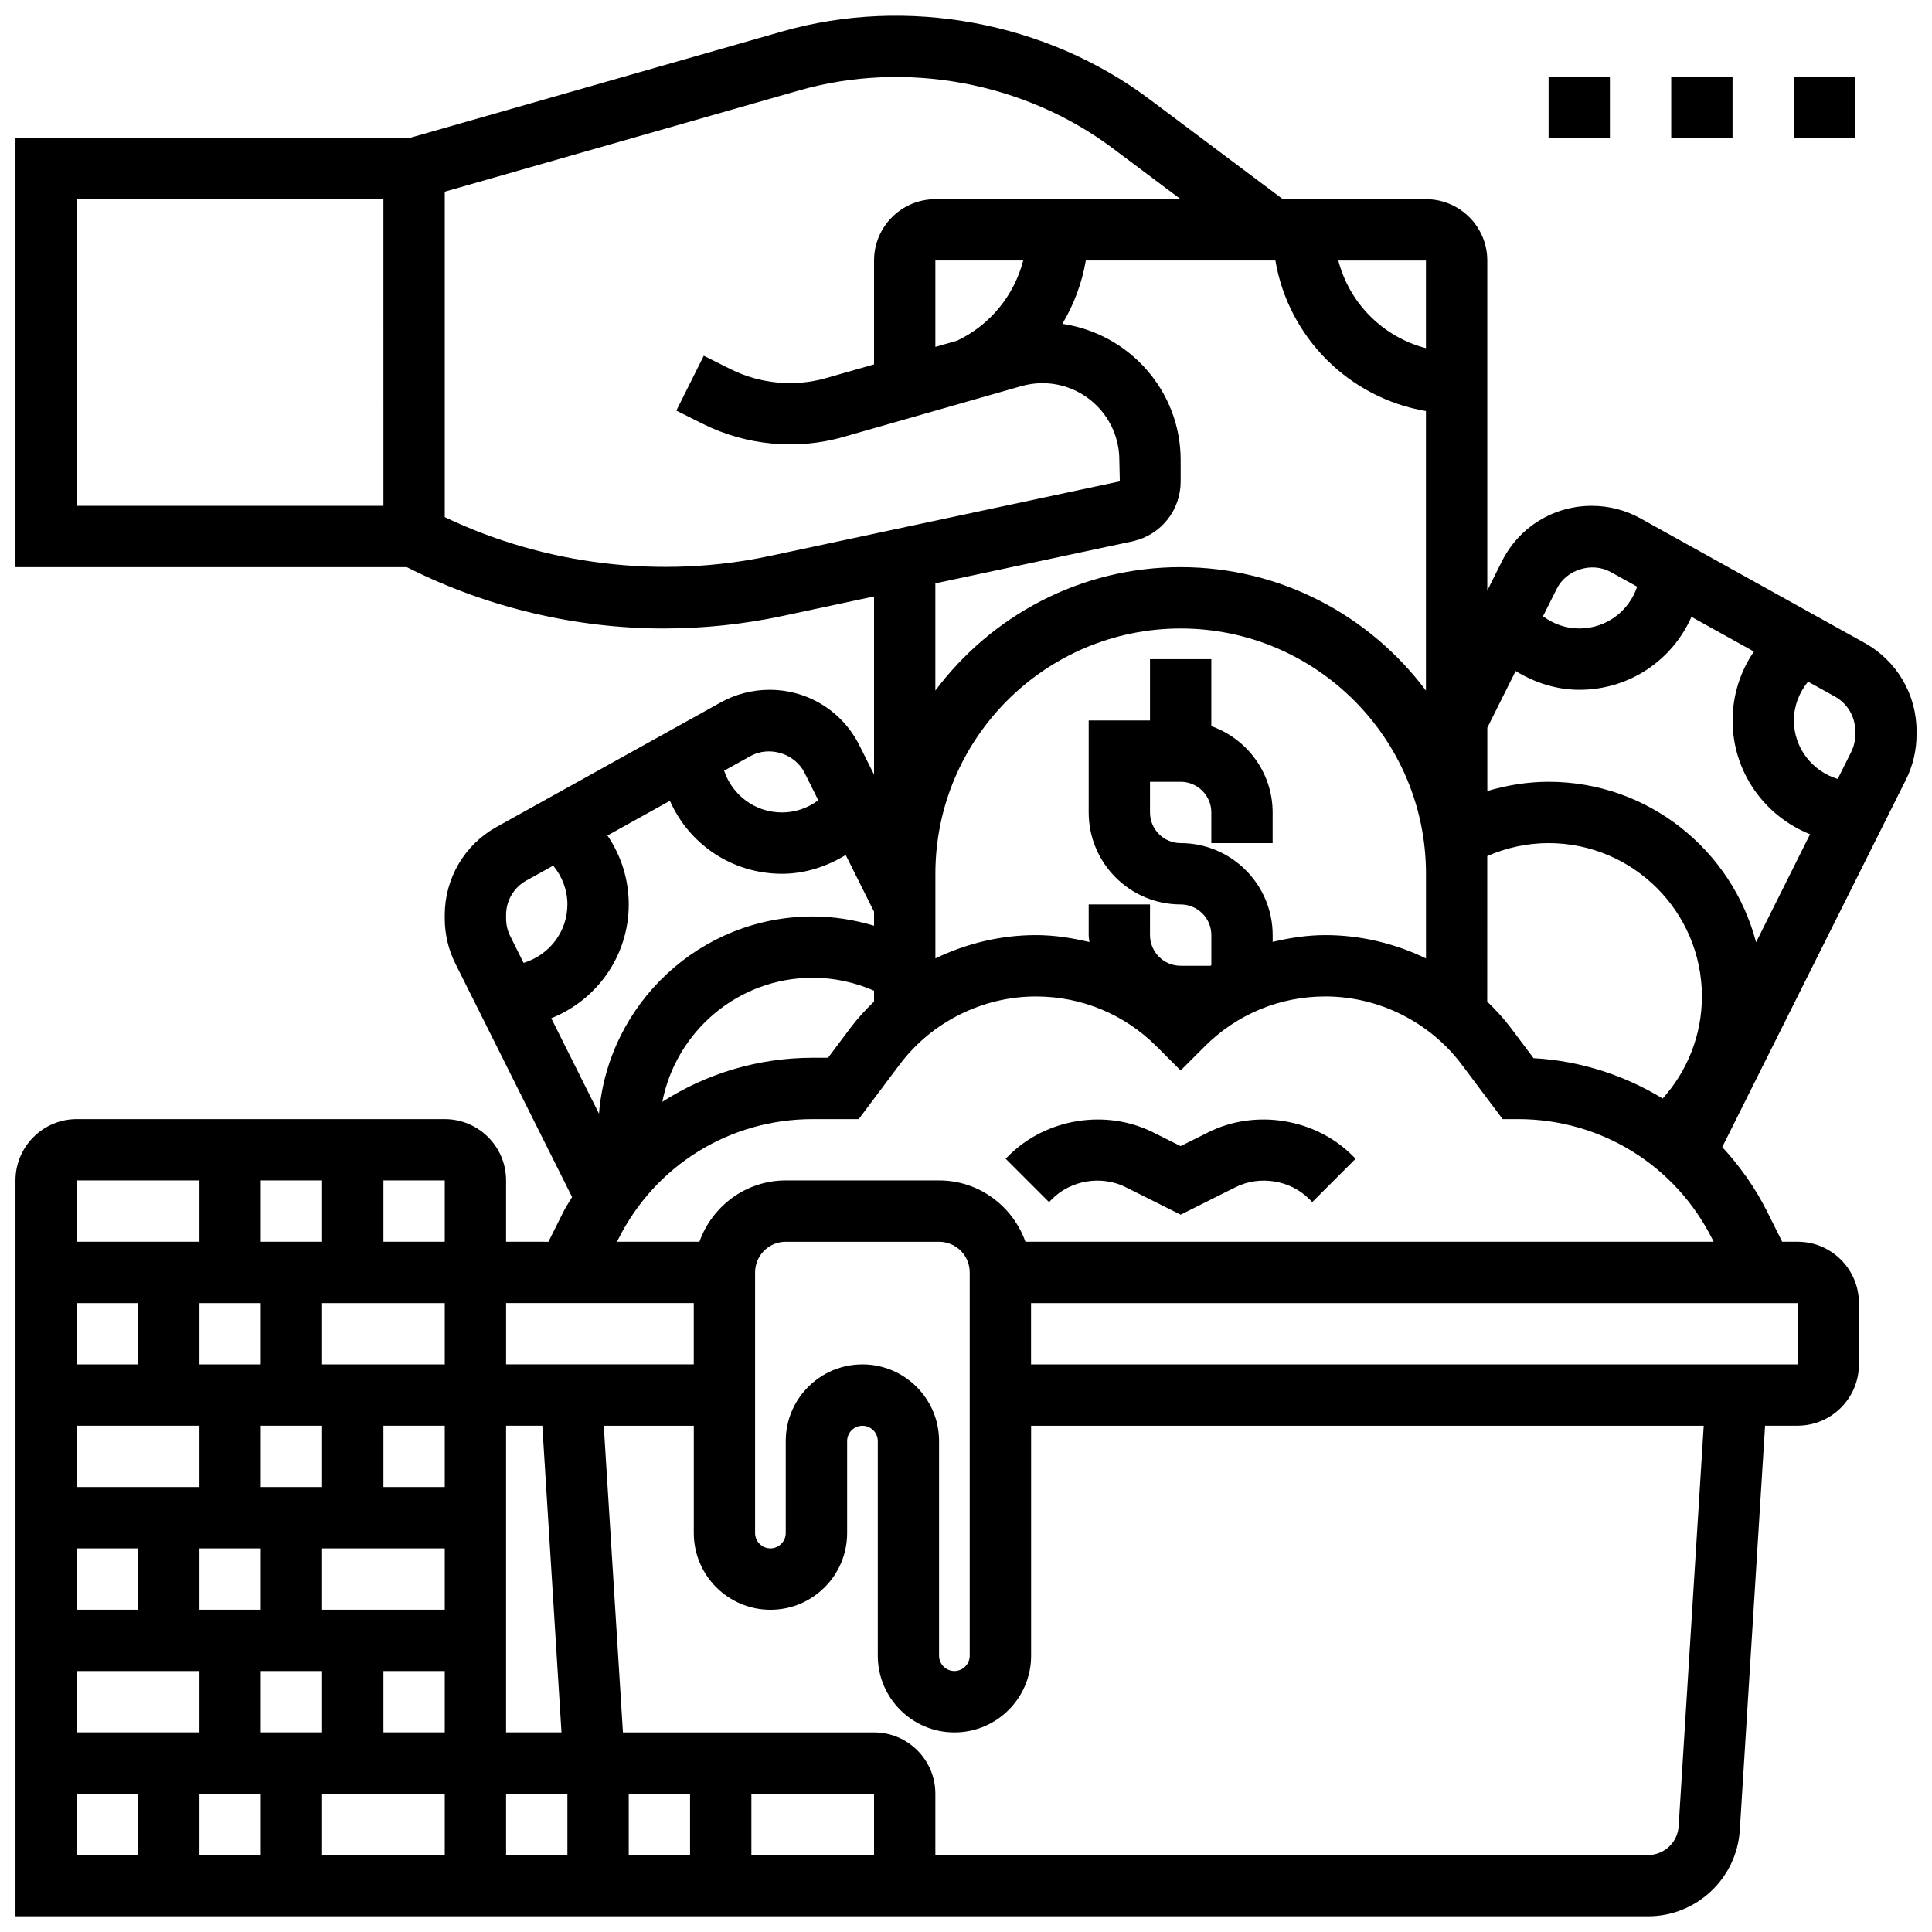 <?xml version="1.0" encoding="UTF-8"?>
<!-- Uploaded to: ICON Repo, www.iconrepo.com, Generator: ICON Repo Mixer Tools -->
<svg width="800px" height="800px" version="1.1" viewBox="144 144 512 512" xmlns="http://www.w3.org/2000/svg">
 <defs>
  <clipPath id="a">
   <path d="m148.09 148.09h503.81v503.81h-503.81z"/>
  </clipPath>
 </defs>
 <path d="m464.22 444.06-7.34 3.672-7.348-3.672c-12.496-6.242-28.352-3.656-38.215 6.207l-0.812 0.812 11.488 11.488 0.812-0.812c5.016-5.023 13.105-6.332 19.469-3.16l14.605 7.305 14.602-7.305c6.379-3.168 14.457-1.859 19.469 3.16l0.812 0.812 11.488-11.488-0.812-0.812c-9.852-9.863-25.688-12.449-38.219-6.207z"/>
 <path d="m554.39 164.28h16.25v16.25h-16.25z"/>
 <path d="m586.89 164.28h16.25v16.25h-16.25z"/>
 <path d="m619.4 164.28h16.25v16.25h-16.25z"/>
 <g clip-path="url(#a)">
  <path d="m638.2 314.41-59.402-33.008c-3.949-2.203-8.426-3.356-12.953-3.356-10.164 0-19.301 5.648-23.84 14.73l-3.859 7.738v-87.477c0-8.965-7.289-16.25-16.25-16.25h-37.926l-35.383-26.523c-27.367-20.527-64.277-27.344-97.195-17.957l-98.812 28.238-104.48-0.004v113.76h103.72l0.648 0.324c20.836 10.418 44.172 15.926 67.477 15.926 10.547 0 21.145-1.121 31.48-3.324l24.203-5.164v47.211l-3.867-7.727c-4.543-9.094-13.676-14.742-23.84-14.742-4.527 0-8.996 1.16-12.945 3.356l-59.418 33.008c-8.445 4.691-13.695 13.621-13.695 23.293v0.977c0 4.121 0.969 8.246 2.812 11.922l30.934 61.879c-0.754 1.309-1.625 2.543-2.309 3.91l-3.957 7.93-11.227-0.004v-16.25c0-8.965-7.289-16.25-16.25-16.25l-97.516-0.004c-8.965 0-16.25 7.289-16.25 16.25v195.02h432.64c12.848 0 23.531-10.035 24.328-22.859l6.695-107.16h8.621c8.965 0 16.25-7.289 16.25-16.25v-16.25c0-8.965-7.289-16.25-16.25-16.25h-4.086l-3.957-7.93c-3.195-6.387-7.258-12.109-11.93-17.16l48.691-97.375c1.84-3.676 2.805-7.805 2.805-11.926v-0.977c0-9.668-5.25-18.598-13.707-23.297zm-14.512 50.676-14.309 28.629c-6.387-24.426-28.578-42.531-54.973-42.531-5.535 0-10.996 0.887-16.25 2.445v-16.781l7.508-15.016c5.055 3.086 10.832 4.973 16.871 4.973 13.301 0 24.688-7.891 29.715-19.34l16.551 9.199c-3.625 5.312-5.648 11.645-5.648 18.266 0 13.691 8.531 25.379 20.535 30.156zm-166.8 2.348c-4.484 0-8.125-3.641-8.125-8.125v-8.125h8.125c4.484 0 8.125 3.641 8.125 8.125v8.125h16.25v-8.125c0-10.578-6.816-19.52-16.25-22.883v-17.746h-16.25v16.25h-16.25v24.379c0 13.441 10.938 24.379 24.379 24.379 4.484 0 8.125 3.641 8.125 8.125v7.965c-0.09 0.047-0.164 0.113-0.242 0.164l-7.887-0.004c-4.484 0-8.125-3.641-8.125-8.125v-8.125h-16.25v8.125c0 0.625 0.137 1.219 0.188 1.836-4.598-1.082-9.305-1.836-14.156-1.836-9.32 0-18.43 2.195-26.66 6.176v-22.426c0-35.844 29.164-65.008 65.008-65.008s65.008 29.164 65.008 65.008v22.426c-8.238-3.973-17.34-6.176-26.66-6.176-4.777 0-9.418 0.73-13.969 1.789v-1.789c-0.004-13.441-10.941-24.379-24.383-24.379zm-166.8 46.406c12.004-4.777 20.535-16.461 20.535-30.156 0-6.621-2.023-12.953-5.641-18.266l16.551-9.199c5.039 11.441 16.414 19.34 29.715 19.34 6.039 0 11.809-1.887 16.871-4.973l7.512 15.027v3.707c-5.258-1.566-10.719-2.445-16.25-2.445-29.805 0-54.281 23.062-56.645 52.266zm69.289-10.727c5.625 0 11.156 1.203 16.25 3.43v2.875c-2.227 2.168-4.356 4.461-6.25 6.973l-5.934 7.926h-4.066c-14.496 0-28.207 4.211-39.852 11.668 3.644-18.699 20.105-32.871 39.852-32.871zm178.77-32.25c5.094-2.227 10.629-3.43 16.25-3.43 22.402 0 40.629 18.227 40.629 40.629 0 10.086-3.754 19.648-10.395 27.059-10.191-6.199-21.844-10.012-34.219-10.695l-6.031-8.027c-1.887-2.519-4.016-4.801-6.25-6.973l0.008-38.562zm32.754-75.254 6.965 3.867c-2.16 6.461-8.168 11.074-15.344 11.074-3.551 0-6.859-1.188-9.613-3.234l3.641-7.273c2.547-5.109 9.305-7.223 14.352-4.434zm-49.008-59.344c-11.367-2.957-20.273-11.855-23.223-23.223l23.223-0.004zm-276.28 41.781h-81.262v-81.258h81.258zm102.42 13.285c-28.855 6.16-59.629 2.398-86.168-10.297v-86.238l93.992-26.855c28.098-8.012 59.605-2.203 82.992 15.324l18.039 13.523h-65.008c-8.965 0-16.25 7.289-16.25 16.25v27.531l-12.676 3.617c-8.352 2.422-17.551 1.535-25.32-2.348l-7.125-3.559-7.273 14.539 7.125 3.559c11.367 5.68 24.867 6.941 37.062 3.445l47.211-13.488c1.844-0.52 3.738-0.789 5.613-0.789 11.246 0 20.387 9.141 20.387 20.387l0.129 5.625zm49.625-57.051-5.777 1.648v-22.891h23.281c-2.394 9.199-8.711 17.066-17.504 21.242zm46.629 53.145c7.418-1.707 12.602-8.223 12.602-15.848v-5.648c0-18.391-13.668-33.512-31.352-36.105 3.055-5.129 5.199-10.801 6.215-16.789h50.242c3.438 20.371 19.527 36.453 39.898 39.898v74.078c-14.828-19.812-38.41-32.715-65.008-32.715s-50.18 12.902-65.008 32.715v-28.418zm-87.062 61.383 3.633 7.273c-2.754 2.039-6.062 3.227-9.613 3.227-7.176 0-13.18-4.617-15.344-11.066l6.973-3.867c5.016-2.805 11.801-0.695 14.352 4.434zm-79.105 37.656c0-3.777 2.047-7.266 5.348-9.094l7.144-3.965c2.363 2.867 3.758 6.469 3.758 10.277 0 7.336-4.926 13.48-11.613 15.496l-3.543-7.094c-0.711-1.422-1.094-3.039-1.094-4.644zm49.738 102.86v16.25h-49.738v-16.25zm47.773 146.27h-32.504v-16.25h32.504zm-48.758 0h-16.25v-16.25h16.25zm-65.008-65.008h-32.504v-16.25h32.504zm-65.008-65.008v-16.25h16.25v16.25zm32.504 16.254v16.25h-16.25v-16.25zm-16.25 32.504v16.25h-16.254v-16.25zm16.25 32.504v16.25h-16.25v-16.25zm32.504-48.758h-16.25v-16.25h16.25zm-32.504-32.504v-16.25h32.504v16.25zm-16.25-32.504v-16.25h16.25v16.25zm-32.504 32.504h-16.254v-16.25h16.25zm16.25 16.254v16.25h-32.504v-16.25zm-16.25 32.504v16.25h-16.254v-16.25zm16.25 32.504v16.25h-32.504v-16.25zm16.254 32.504v16.25h-16.254v-16.25zm32.504-32.504h16.25v16.25h-16.25zm32.504-65.008h9.605l5.078 81.258h-14.684zm-16.254-48.758h-16.25v-16.25h16.25zm-65.008-16.25v16.25h-32.504v-16.25zm-32.504 162.52h16.25v16.25h-16.25zm65.008 16.25v-16.25h32.504v16.25zm48.758-16.25h16.25v16.25h-16.25zm310.74 8.645c-0.262 4.266-3.828 7.613-8.109 7.613h-188.87v-16.25c0-8.965-7.289-16.25-16.25-16.25h-66.543l-5.078-81.258h23.859v28.441c0 11.207 9.109 20.316 20.316 20.316s20.316-9.109 20.316-20.316v-24.379c0-2.234 1.828-4.062 4.062-4.062 2.234 0 4.062 1.828 4.062 4.062v56.883c0 11.207 9.109 20.316 20.316 20.316 11.207 0 20.316-9.109 20.316-20.316v-60.945h178.25zm-216.31-122.41c-11.207 0-20.316 9.109-20.316 20.316v24.379c0 2.234-1.828 4.062-4.062 4.062s-4.062-1.828-4.062-4.062v-69.07c0-4.484 3.641-8.125 8.125-8.125h40.629c4.484 0 8.125 3.641 8.125 8.125v101.57c0 2.234-1.828 4.062-4.062 4.062-2.234 0-4.062-1.828-4.062-4.062v-56.883c0.004-11.207-9.105-20.316-20.312-20.316zm247.84 0h-203.15v-16.25h203.15zm-204.64-32.504c-3.363-9.434-12.301-16.25-22.883-16.25h-40.629c-10.578 0-19.52 6.816-22.883 16.25h-21.844l0.332-0.656c9.824-19.641 29.578-31.844 51.535-31.844h12.188l10.816-14.422c8.492-11.32 22.012-18.082 36.16-18.082 12.074 0 23.426 4.695 31.969 13.238l6.379 6.375 6.379-6.379c8.539-8.539 19.883-13.238 31.969-13.238 14.148 0 27.668 6.762 36.16 18.082l10.816 14.422h4.062c21.957 0 41.711 12.207 51.535 31.844l0.332 0.656zm219.91-134.39c0 1.609-0.383 3.219-1.098 4.648l-3.543 7.094c-6.688-2.016-11.613-8.16-11.613-15.496 0-3.812 1.398-7.41 3.754-10.289l7.144 3.965c3.309 1.848 5.356 5.324 5.356 9.102z"/>
 </g>
</svg>